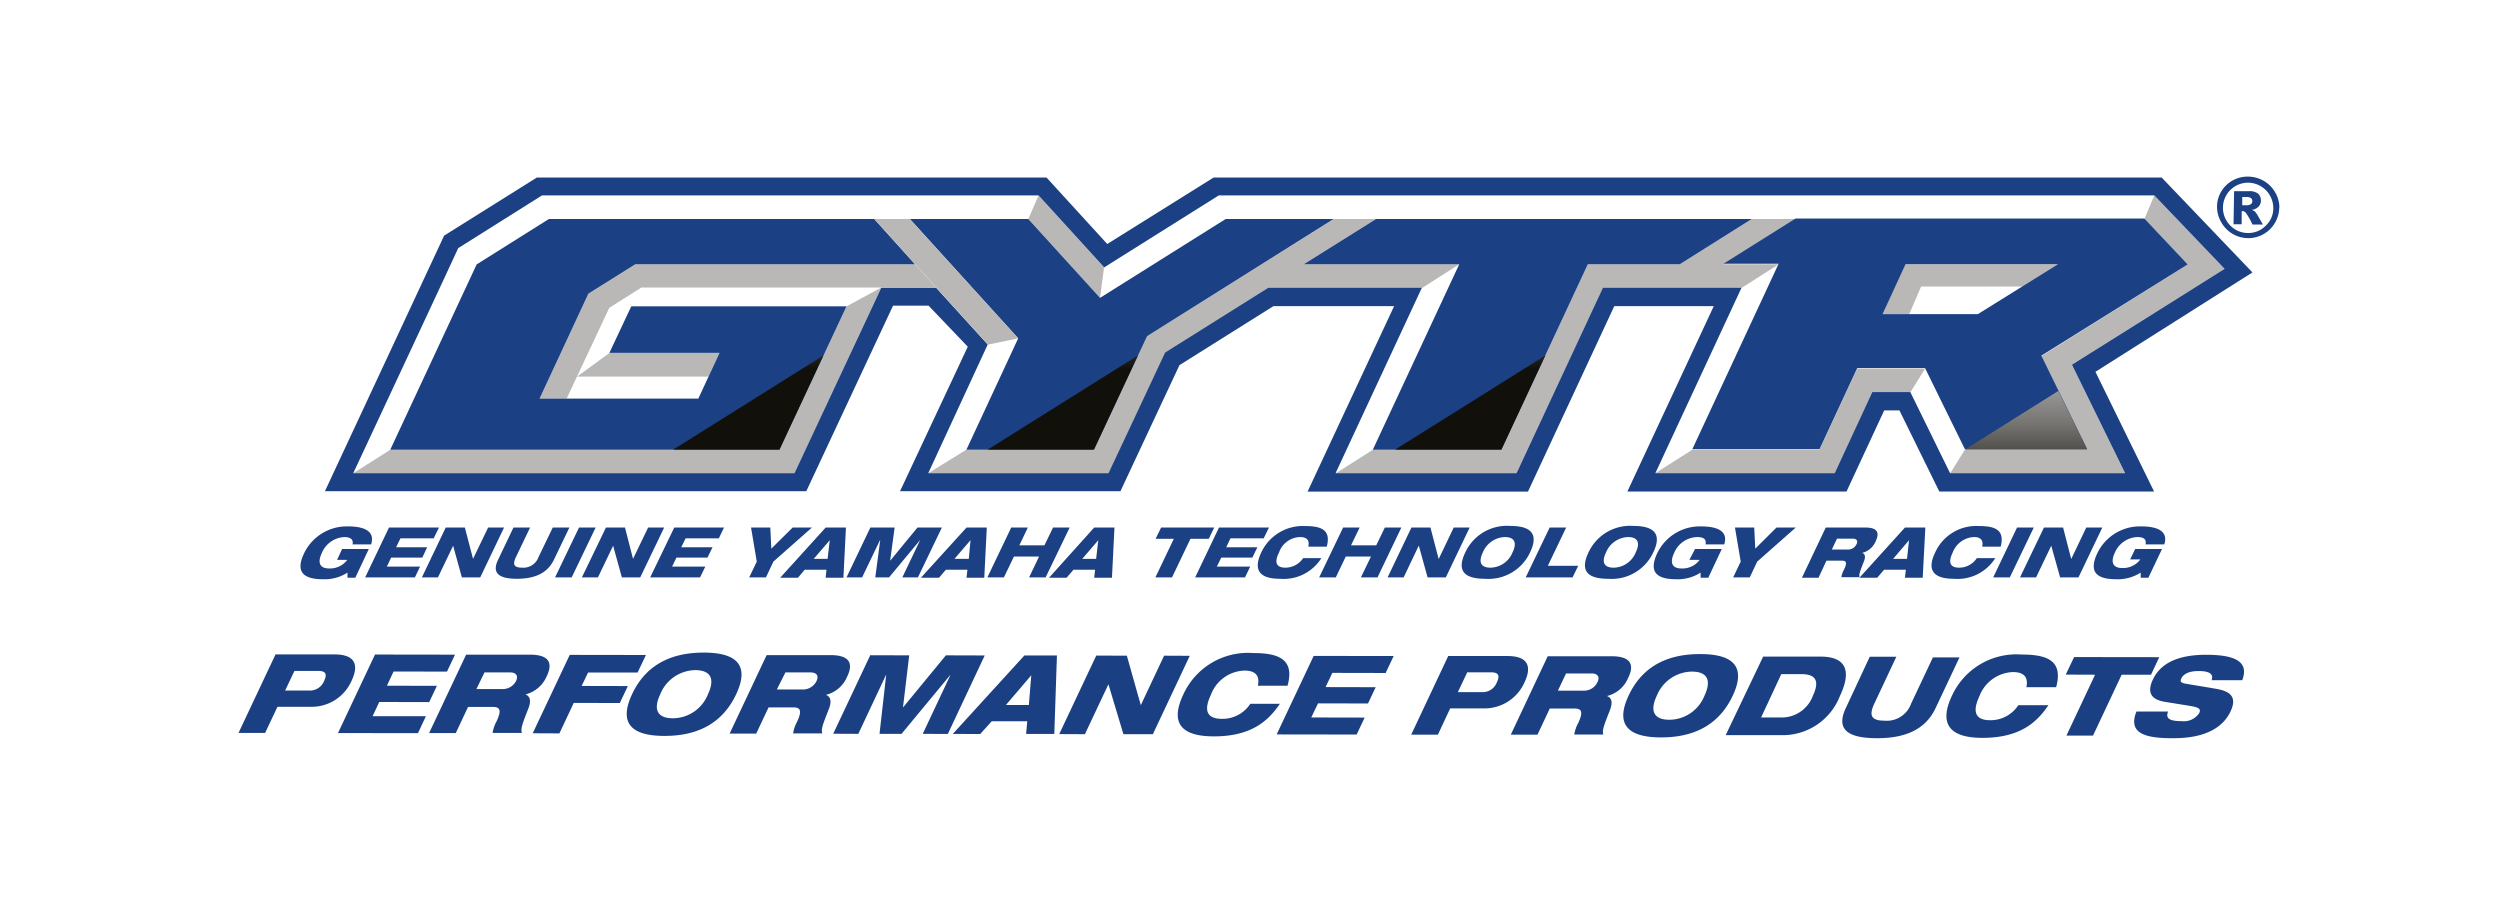 <svg id="Calque_1" data-name="Calque 1" xmlns="http://www.w3.org/2000/svg" xmlns:xlink="http://www.w3.org/1999/xlink" viewBox="0 0 218.13 78.73"><defs><style>.cls-1{fill:none;}.cls-2{fill:#fff;}.cls-3{clip-path:url(#clip-path);}.cls-4{fill:#b9b8b7;}.cls-5{fill:#1b4083;}.cls-6{clip-path:url(#clip-path-2);}.cls-7{fill:url(#Dégradé_sans_nom_4);}.cls-8{clip-path:url(#clip-path-3);}.cls-9{fill:url(#Dégradé_sans_nom_4-2);}.cls-10{clip-path:url(#clip-path-4);}.cls-11{fill:url(#Dégradé_sans_nom_4-3);}.cls-12{clip-path:url(#clip-path-5);}.cls-13{fill:url(#Dégradé_sans_nom_4-4);}.cls-14{fill:#1a4083;}.cls-15{clip-path:url(#clip-path-7);}</style><clipPath id="clip-path" transform="translate(-0.47 -0.59)"><rect id="SVGID" class="cls-1" x="5.66" y="9.29" width="209.3" height="62.37"/></clipPath><clipPath id="clip-path-2" transform="translate(-0.47 -0.59)"><polygon id="SVGID-2" data-name="SVGID" class="cls-1" points="122.2 39.82 131.47 39.82 135.31 31.6 122.2 39.82"/></clipPath><linearGradient id="Dégradé_sans_nom_4" x1="4671.75" y1="1822.94" x2="4672.91" y2="1822.94" gradientTransform="matrix(0, 31.94, 31.94, 0, -58105.24, -149217.97)" gradientUnits="userSpaceOnUse"><stop offset="0" stop-color="#b5b4b4"/><stop offset="0.33" stop-color="#fff"/><stop offset="0.39" stop-color="#f9f9f9"/><stop offset="0.47" stop-color="#e9e8e8"/><stop offset="0.55" stop-color="#cdcdcc"/><stop offset="0.65" stop-color="#a7a6a5"/><stop offset="0.76" stop-color="#767572"/><stop offset="0.86" stop-color="#3c3a36"/><stop offset="0.93" stop-color="#12100b"/><stop offset="1" stop-color="#12100b"/></linearGradient><clipPath id="clip-path-3" transform="translate(-0.47 -0.59)"><polygon id="SVGID-3" data-name="SVGID" class="cls-1" points="86.65 39.82 95.92 39.82 99.76 31.6 86.65 39.82"/></clipPath><linearGradient id="Dégradé_sans_nom_4-2" x1="4671.75" y1="1822.79" x2="4672.91" y2="1822.79" gradientTransform="matrix(0, 31.94, 31.94, 0, -58135.84, -149217.97)" xlink:href="#Dégradé_sans_nom_4"/><clipPath id="clip-path-4" transform="translate(-0.47 -0.59)"><polygon id="SVGID-4" data-name="SVGID" class="cls-1" points="59.21 39.82 68.48 39.82 72.32 31.6 59.21 39.82"/></clipPath><linearGradient id="Dégradé_sans_nom_4-3" x1="4671.75" y1="1822.67" x2="4672.91" y2="1822.67" gradientTransform="matrix(0, 31.94, 31.94, 0, -58159.46, -149217.97)" xlink:href="#Dégradé_sans_nom_4"/><clipPath id="clip-path-5" transform="translate(-0.47 -0.59)"><polygon id="SVGID-5" data-name="SVGID" class="cls-1" points="171.91 39.82 182.58 39.82 180.06 34.7 171.91 39.82"/></clipPath><linearGradient id="Dégradé_sans_nom_4-4" x1="4671.77" y1="1823.24" x2="4672.93" y2="1823.24" gradientTransform="matrix(0, 31.96, 31.96, 0, -58098.18, -149300.95)" xlink:href="#Dégradé_sans_nom_4"/><clipPath id="clip-path-7" transform="translate(-0.47 -0.59)"><rect id="SVGID-7" data-name="SVGID" class="cls-1" x="21.28" y="15.96" width="178.06" height="49.03"/></clipPath></defs><title>partners-gytr</title><rect class="cls-2" width="218.13" height="78.73"/><g class="cls-3"><path class="cls-2" d="M188.77,16.06H106.36s-8.29,5.21-9.28,5.82l-5.3-5.82H47.31l-8.09,5.09-10.4,22.3h42l7.57-16.19h3.1l3.42,3.59L79,43.45H98.23s5-10.63,5.15-11l8.2-5.16h10.53c-.91,1.93-7.54,16.18-7.54,16.18h19.22l7.53-16.18H150c-.91,1.93-7.54,16.18-7.54,16.18h19.12l3.29-7.08h1.33l3.48,7.08h18.74L183.27,33,197,24.36l-7.92-8.3Z" transform="translate(-0.47 -0.59)"/><polygon class="cls-4" points="73.86 26.73 68.01 39.24 34.06 39.24 30.82 41.29 69.33 41.29 76.89 25.09 73.86 26.73"/><polygon class="cls-4" points="79.84 23.06 55.44 23.06 51.34 25.62 47.09 34.78 49.44 34.78 53.16 26.86 55.96 25.09 81.68 25.09 79.84 23.06"/><polygon class="cls-4" points="61.82 32.86 50.35 32.86 53.17 30.8 62.77 30.8 61.82 32.86"/><polygon class="cls-4" points="100.09 29.33 116.36 19.11 120.06 19.11 113.75 23.06 127.32 23.06 124.09 25.12 110.67 25.12 101.71 30.76 96.76 41.29 80.99 41.29 84.31 39.24 95.45 39.24 100.09 29.33"/><polygon class="cls-4" points="138.54 23.06 146.56 23.06 152.84 19.11 156.67 19.11 150.38 23.06 155.19 23.06 151.96 25.12 139.87 25.12 132.32 41.29 116.56 41.29 119.79 39.24 131 39.24 138.54 23.06"/><polygon class="cls-4" points="162.05 32.15 167.98 32.15 166.69 34.22 163.36 34.22 160.08 41.3 144.41 41.3 147.67 39.23 158.76 39.23 162.05 32.15"/><polygon class="cls-4" points="176.48 25 167.62 25 166.58 27.42 164.26 27.42 166.19 23.06 179.59 23.06 176.48 25"/><polygon class="cls-4" points="194.1 23.47 180.78 31.82 185.41 41.29 170.16 41.29 171.44 39.24 182.11 39.24 178.1 31.08 190.88 23.07 187.1 19.11 187.97 17.05 194.1 23.47"/><polygon class="cls-4" points="90.62 17.05 89.72 19.11 95.98 25.99 96.33 23.33 90.62 17.05"/><path class="cls-5" d="M188.77,16.08H106.36l-9.28,5.8-5.3-5.8H47.31l-8.09,5.07-10.4,22.3h42l7.57-16.19h3.1l3.42,3.58L79,43.45H98.23l5.15-11,8.2-5.15h10.53c-.91,1.94-7.55,16.18-7.55,16.18h19.23l7.53-16.18H150c-.91,1.94-7.54,16.18-7.54,16.18h19.12l3.29-7.08h1.33l3.48,7.08h18.74s-4.57-9.34-5.12-10.45L197,24.36l-7.92-8.28Zm-.33,1.56c.39.41,5.09,5.31,6.13,6.41-1.43.91-13.32,8.36-13.32,8.36s3.76,7.69,4.64,9.47H170.62c-.37-.77-3.47-7.08-3.47-7.08h-3.32s-2.92,6.29-3.28,7.08H144.9c.89-1.93,7.52-16.18,7.52-16.18H140.33l-7.54,16.18H117c.89-1.93,7.53-16.18,7.53-16.18H111.13l-9,5.65s-4.54,9.7-4.94,10.53H81.46c.86-1.84,5.19-11.23,5.19-11.23l-4.5-4.95H77.36S70.2,41,69.79,41.88H31.29c.93-2,9-19.25,9.16-19.64l7.31-4.6H91.09l5.72,6.28s9.64-6.06,10-6.28Z" transform="translate(-0.47 -0.59)"/><polygon class="cls-5" points="68.01 39.24 34.05 39.24 41.59 23.07 47.89 19.11 76.28 19.11 79.84 23.06 55.43 23.06 51.34 25.62 47.08 34.78 60.93 34.78 62.78 30.79 53.17 30.79 55.08 26.73 73.86 26.73 68.01 39.24"/><polygon class="cls-5" points="89.72 19.11 79.39 19.11 88.84 29.52 84.32 39.24 95.45 39.24 100.09 29.33 116.35 19.11 106.94 19.11 95.98 25.99 89.72 19.11"/><polygon class="cls-5" points="146.56 23.06 138.54 23.06 131 39.24 119.78 39.24 127.32 23.06 113.75 23.06 120.06 19.11 152.84 19.11 146.56 23.06"/><path class="cls-5" d="M191.35,23.66l-3.78-4H157.13l-6.28,3.94h4.81l-7.53,16.18h11.1l3.29-7.08h5.91l3.48,7.08h10.67l-4-8.16ZM164.73,28l2-4.36h13.31l-7,4.36Z" transform="translate(-0.47 -0.59)"/></g><g class="cls-6"><rect class="cls-7" x="121.73" y="31.02" width="13.12" height="8.22"/></g><g class="cls-8"><rect class="cls-9" x="86.18" y="31.02" width="13.11" height="8.22"/></g><g class="cls-10"><rect class="cls-11" x="58.74" y="31.02" width="13.12" height="8.22"/></g><g class="cls-12"><rect class="cls-13" x="171.44" y="34.12" width="10.67" height="5.12"/></g><g class="cls-3"><polygon class="cls-4" points="76.28 19.11 79.39 19.11 88.84 29.52 86.2 30.07 76.28 19.11"/><path class="cls-5" d="M199.34,18.68A2.73,2.73,0,0,1,198,21a2.7,2.7,0,0,1-3.71-1,2.67,2.67,0,0,1-.38-1.37,2.6,2.6,0,0,1,.38-1.35A2.68,2.68,0,0,1,196.62,16a2.72,2.72,0,0,1,1.36.37,2.64,2.64,0,0,1,1,1,2.59,2.59,0,0,1,.37,1.35m-.53,0a2.22,2.22,0,0,0-2.19-2.19,2.19,2.19,0,0,0-1.56,3.74,2.13,2.13,0,0,0,1.56.65,2.1,2.1,0,0,0,1.54-.65,2.05,2.05,0,0,0,.65-1.55m-3.42-1.45h1.3a1.23,1.23,0,0,1,.8.22.8.8,0,0,1,.24.6.75.75,0,0,1-.19.51,1,1,0,0,1-.6.3,2.59,2.59,0,0,1,.25.13,1.66,1.66,0,0,1,.23.31l.48.84H197a5.55,5.55,0,0,0-.56-1,.39.39,0,0,0-.29-.17h-.09v1.15h-.71Zm.71,1.23h.32a.73.73,0,0,0,.44-.1.31.31,0,0,0,.12-.26.33.33,0,0,0-.11-.26.67.67,0,0,0-.42-.1h-.35Z" transform="translate(-0.47 -0.59)"/><path class="cls-5" d="M30.32,48.49h2.33L31.47,51h-.68l0-.45a3.69,3.69,0,0,1-2.14.58c-1.91,0-2.36-.8-1.63-2.3a4.13,4.13,0,0,1,3.83-2.31c1.2,0,2.4.31,2,1.57H31.23c.07-.33-.05-.64-.73-.64a2.24,2.24,0,0,0-1.95,1.39c-.36.75-.26,1.35.64,1.35a1.87,1.87,0,0,0,1.58-.75h-.89Z" transform="translate(-0.47 -0.59)"/><polygon class="cls-5" points="33.94 46.03 38.3 46.03 37.84 46.97 34.94 46.97 34.56 47.75 37.27 47.75 36.85 48.65 34.13 48.65 33.75 49.44 36.65 49.44 36.2 50.38 31.86 50.38 33.94 46.03"/><polygon class="cls-5" points="38.89 46.03 40.56 46.03 41.27 48.75 41.28 48.75 42.59 46.03 43.98 46.03 41.9 50.38 40.3 50.38 39.54 47.63 39.53 47.63 38.21 50.38 36.81 50.38 38.89 46.03"/><path class="cls-5" d="M45.27,46.62h1.45l-1.23,2.57c-.34.7-.13.93.54.93a1.4,1.4,0,0,0,1.43-.93l1.24-2.57h1.45L48.8,49.43c-.57,1.19-1.7,1.66-3.23,1.66s-2.22-.47-1.64-1.66Z" transform="translate(-0.47 -0.59)"/><polygon class="cls-5" points="50.52 46.03 51.97 46.03 49.88 50.38 48.43 50.38 50.52 46.03"/><polygon class="cls-5" points="52.87 46.03 54.53 46.03 55.23 48.75 55.24 48.75 56.55 46.03 57.95 46.03 55.86 50.38 54.26 50.38 53.5 47.63 53.49 47.63 52.17 50.38 50.77 50.38 52.87 46.03"/><polygon class="cls-5" points="58.83 46.03 63.17 46.03 62.72 46.97 59.82 46.97 59.44 47.75 62.17 47.75 61.73 48.65 59.02 48.65 58.64 49.44 61.54 49.44 61.08 50.38 56.73 50.38 58.83 46.03"/><polygon class="cls-5" points="66.03 49 65.53 46.03 67.21 46.03 67.3 47.87 69.16 46.03 70.84 46.03 67.48 49 66.83 50.38 65.37 50.38 66.03 49"/><path class="cls-5" d="M72.51,46.62h1.77L74.06,51H72.51l.07-.7h-1.9l-.59.7H68.54Zm.36,1.1h0l-1.4,1.63h1.21Z" transform="translate(-0.47 -0.59)"/><polygon class="cls-5" points="75.94 46.03 78.06 46.03 77.67 48.9 77.69 48.9 80.05 46.03 82.18 46.03 80.09 50.38 78.73 50.38 80.28 47.13 80.27 47.13 77.57 50.38 76.37 50.38 76.8 47.13 76.78 47.13 75.22 50.38 73.86 50.38 75.94 46.03"/><path class="cls-5" d="M84.8,46.62h1.77L86.35,51H84.8l.08-.7H83l-.6.7H80.82Zm.35,1.1h0l-1.4,1.63H85Z" transform="translate(-0.47 -0.59)"/><polygon class="cls-5" points="90.66 48.56 88.47 48.56 87.59 50.38 86.15 50.38 88.23 46.03 89.68 46.03 88.94 47.58 91.13 47.58 91.88 46.03 93.33 46.03 91.23 50.38 89.79 50.38 90.66 48.56"/><path class="cls-5" d="M95.94,46.62h1.77L97.49,51H95.94l.08-.7H94.13l-.6.7H92Zm.36,1.1h0l-1.4,1.63h1.21Z" transform="translate(-0.47 -0.59)"/><polygon class="cls-5" points="101.31 46.03 105.94 46.03 105.47 47.01 103.87 47.01 102.26 50.38 100.81 50.38 102.42 47.01 100.83 47.01 101.31 46.03"/><polygon class="cls-5" points="106.36 46.03 110.72 46.03 110.26 46.97 107.36 46.97 106.99 47.75 109.71 47.75 109.27 48.65 106.56 48.65 106.17 49.44 109.08 49.44 108.63 50.38 104.28 50.38 106.36 46.03"/><path class="cls-5" d="M115.76,49.29a3.88,3.88,0,0,1-3.61,1.8c-1.83,0-2.34-.8-1.63-2.3a4,4,0,0,1,3.84-2.3c1.34,0,2.28.3,1.87,1.8h-1.61c.07-.31.11-.84-.72-.84a2,2,0,0,0-1.83,1.34c-.36.71-.38,1.33.56,1.33a1.86,1.86,0,0,0,1.54-.83Z" transform="translate(-0.47 -0.59)"/><polygon class="cls-5" points="119.62 48.56 117.42 48.56 116.55 50.38 115.1 50.38 117.19 46.03 118.63 46.03 117.88 47.58 120.08 47.58 120.83 46.03 122.27 46.03 120.19 50.38 118.74 50.38 119.62 48.56"/><polygon class="cls-5" points="123.15 46.03 124.81 46.03 125.52 48.75 125.54 48.75 126.84 46.03 128.23 46.03 126.15 50.38 124.56 50.38 123.8 47.63 123.78 47.63 122.47 50.38 121.07 50.38 123.15 46.03"/><path class="cls-5" d="M132.26,46.48c1.53,0,2.58.51,1.71,2.31a4,4,0,0,1-3.93,2.3c-1.54,0-2.59-.5-1.72-2.3a4,4,0,0,1,3.94-2.31m-1.75,3.64a2.11,2.11,0,0,0,1.93-1.33c.44-.9.12-1.34-.66-1.34a2.15,2.15,0,0,0-1.93,1.34c-.43.91-.12,1.33.66,1.33" transform="translate(-0.47 -0.59)"/><polygon class="cls-5" points="135.21 46.03 136.65 46.03 135.05 49.37 137.7 49.37 137.21 50.38 133.12 50.38 135.21 46.03"/><path class="cls-5" d="M143,46.48c1.54,0,2.59.51,1.72,2.31a4,4,0,0,1-3.94,2.3c-1.53,0-2.57-.5-1.71-2.3A4,4,0,0,1,143,46.48m-1.74,3.64a2.11,2.11,0,0,0,1.93-1.33c.44-.9.12-1.34-.66-1.34a2.15,2.15,0,0,0-1.93,1.34c-.44.91-.12,1.33.66,1.33" transform="translate(-0.47 -0.59)"/><path class="cls-5" d="M148.37,48.49h2.33L149.52,51h-.67l0-.45a3.67,3.67,0,0,1-2.14.58c-1.9,0-2.34-.8-1.63-2.3a4.13,4.13,0,0,1,3.83-2.31c1.2,0,2.41.31,2,1.57h-1.63c.06-.33,0-.64-.74-.64a2.24,2.24,0,0,0-2,1.39c-.36.75-.25,1.35.64,1.35a1.87,1.87,0,0,0,1.59-.75h-.9Z" transform="translate(-0.47 -0.59)"/><polygon class="cls-5" points="151.88 49 151.38 46.03 153.06 46.03 153.15 47.87 155 46.03 156.68 46.03 153.32 49 152.67 50.38 151.22 50.38 151.88 49"/><path class="cls-5" d="M159.77,46.62h3.48c1.07,0,1.22.48.87,1.21a1.73,1.73,0,0,1-1.17,1v0c.23.09.33.3.14.77-.34.86-.44,1.13-.37,1.35h-1.59a2.21,2.21,0,0,1,.23-.65c.33-.68.16-.79-.2-.79h-1.33L159.14,51h-1.45Zm.53,1.92h1.4a.81.81,0,0,0,.76-.48c.14-.28,0-.47-.32-.47h-1.39Z" transform="translate(-0.47 -0.59)"/><path class="cls-5" d="M166.68,46.62h1.78L168.23,51h-1.55l.08-.7h-1.9l-.6.7h-1.55Zm.36,1.1h0l-1.39,1.63h1.21Z" transform="translate(-0.47 -0.59)"/><path class="cls-5" d="M174.56,49.29a3.89,3.89,0,0,1-3.61,1.8c-1.84,0-2.36-.8-1.63-2.3a3.93,3.93,0,0,1,3.84-2.3c1.33,0,2.27.3,1.87,1.8h-1.61c.06-.31.1-.84-.72-.84a2.08,2.08,0,0,0-1.85,1.34c-.34.71-.37,1.33.56,1.33a1.83,1.83,0,0,0,1.54-.83Z" transform="translate(-0.47 -0.59)"/><polygon class="cls-5" points="175.99 46.03 177.45 46.03 175.36 50.38 173.91 50.38 175.99 46.03"/><polygon class="cls-5" points="178.34 46.03 180.01 46.03 180.71 48.75 180.73 48.75 182.03 46.03 183.43 46.03 181.35 50.38 179.75 50.38 178.98 47.63 178.97 47.63 177.65 50.38 176.25 50.38 178.34 46.03"/><path class="cls-5" d="M186.77,48.49h2.34L187.92,51h-.67l0-.45a3.71,3.71,0,0,1-2.15.58c-1.9,0-2.34-.8-1.62-2.3a4.12,4.12,0,0,1,3.83-2.31c1.2,0,2.4.31,2,1.57h-1.64c.07-.33,0-.64-.73-.64A2.23,2.23,0,0,0,185,48.8c-.36.75-.26,1.35.63,1.35a1.87,1.87,0,0,0,1.59-.75h-.89Z" transform="translate(-0.47 -0.59)"/><path class="cls-14" d="M24.51,57.69h5.15c1.89,0,2.1,1,1.49,2.29a3.8,3.8,0,0,1-3.53,2.28H24.68L23.6,64.54H21.28Zm.84,3.15h2.07A1.33,1.33,0,0,0,28.75,60c.29-.61.13-.87-.52-.87H26.16Z" transform="translate(-0.47 -0.59)"/><polygon class="cls-14" points="32.72 57.11 39.7 57.12 39 58.6 34.34 58.59 33.76 59.83 38.12 59.84 37.45 61.26 33.09 61.25 32.51 62.49 37.16 62.49 36.47 63.97 29.49 63.96 32.72 57.11"/><path class="cls-14" d="M41.14,57.71h5.58c1.71,0,2,.77,1.44,1.91a2.73,2.73,0,0,1-1.85,1.56v0c.37.14.55.49.26,1.23-.53,1.35-.69,1.78-.56,2.13H43.45a3.06,3.06,0,0,1,.34-1c.51-1.08.24-1.27-.35-1.27H41.31l-1.07,2.28H37.91Zm.9,3h2.23A1.3,1.3,0,0,0,45.5,60c.21-.45,0-.74-.52-.74H42.74Z" transform="translate(-0.47 -0.59)"/><polygon class="cls-14" points="49.71 57.14 56.36 57.15 55.63 58.68 51.31 58.68 50.75 59.85 54.78 59.86 54.08 61.34 50.06 61.33 48.81 63.99 46.48 63.98 49.71 57.14"/><path class="cls-14" d="M61.87,57.53c2.46,0,4.17.8,2.83,3.64s-3.79,3.63-6.25,3.63-4.16-.8-2.83-3.64,3.79-3.63,6.25-3.63m-2.7,5.73a3.31,3.31,0,0,0,3.07-2.09c.67-1.43.16-2.1-1.09-2.11a3.35,3.35,0,0,0-3.07,2.1c-.68,1.44-.15,2.1,1.09,2.1" transform="translate(-0.47 -0.59)"/><path class="cls-14" d="M67.36,57.75h5.58c1.71,0,2,.77,1.43,1.91a2.69,2.69,0,0,1-1.84,1.56v0c.37.14.55.49.26,1.23-.53,1.35-.7,1.78-.57,2.13H69.67a3.09,3.09,0,0,1,.34-1c.51-1.08.23-1.27-.35-1.27H67.53L66.45,64.6H64.13Zm.89,3h2.24A1.32,1.32,0,0,0,71.72,60c.21-.45,0-.74-.53-.74H69Z" transform="translate(-0.47 -0.59)"/><polygon class="cls-14" points="75.93 57.17 79.33 57.18 78.79 61.7 78.81 61.7 82.53 57.18 85.92 57.19 82.7 64.04 80.51 64.03 82.92 58.91 82.9 58.91 78.66 64.03 76.74 64.03 77.32 58.9 77.3 58.9 74.89 64.03 72.7 64.02 75.93 57.17"/><path class="cls-14" d="M89.85,57.78h2.84l-.23,6.85H90l.1-1.11H87l-1,1.11H83.6Zm.6,1.73h0L88.24,62.1h2Z" transform="translate(-0.47 -0.59)"/><polygon class="cls-14" points="95.65 57.2 98.32 57.21 99.53 61.5 99.55 61.5 101.57 57.21 103.81 57.22 100.59 64.06 98.02 64.06 96.72 59.73 96.7 59.73 94.66 64.06 92.42 64.05 95.65 57.2"/><path class="cls-14" d="M112.14,62c-1,1.47-2.46,2.84-5.75,2.84-3,0-3.79-1.28-2.68-3.64a6.2,6.2,0,0,1,6.1-3.63c2.13,0,3.66.48,3,2.85h-2.59c.1-.49.15-1.32-1.17-1.32a3.23,3.23,0,0,0-2.92,2.1c-.54,1.13-.57,2.1.94,2.11A2.89,2.89,0,0,0,109.56,62Z" transform="translate(-0.47 -0.59)"/><polygon class="cls-14" points="114.62 57.23 121.6 57.24 120.9 58.72 116.25 58.71 115.66 59.95 120.03 59.96 119.36 61.38 115 61.37 114.41 62.6 119.07 62.61 118.37 64.09 111.39 64.08 114.62 57.23"/><path class="cls-14" d="M126.83,57.83H132c1.89,0,2.1,1,1.49,2.29a3.82,3.82,0,0,1-3.54,2.28H127l-1.07,2.29H123.6Zm.84,3.15h2.07a1.33,1.33,0,0,0,1.34-.87c.28-.6.12-.86-.53-.86h-2.06Z" transform="translate(-0.47 -0.59)"/><path class="cls-14" d="M135.51,57.85h5.58c1.71,0,2,.77,1.43,1.91a2.69,2.69,0,0,1-1.84,1.56v0c.37.14.55.49.26,1.23-.53,1.35-.7,1.78-.57,2.13h-2.54a3,3,0,0,1,.34-1c.51-1.08.23-1.27-.35-1.27h-2.13l-1.07,2.28h-2.33Zm.89,3h2.24a1.28,1.28,0,0,0,1.22-.76c.22-.45,0-.74-.52-.74h-2.23Z" transform="translate(-0.47 -0.59)"/><path class="cls-14" d="M148.83,57.66c2.45,0,4.16.8,2.82,3.64s-3.79,3.63-6.25,3.63-4.16-.81-2.83-3.65,3.79-3.63,6.26-3.62m-2.71,5.73a3.32,3.32,0,0,0,3.07-2.1c.67-1.43.16-2.1-1.09-2.1a3.35,3.35,0,0,0-3.07,2.1c-.68,1.44-.15,2.1,1.09,2.1" transform="translate(-0.47 -0.59)"/><path class="cls-14" d="M154.31,57.88h5c2.15,0,2.78,1.15,1.7,3.43a5.36,5.36,0,0,1-5.23,3.42h-4.74Zm-.18,5.31h1.94a2.9,2.9,0,0,0,2.58-1.9c.6-1.28.26-1.88-1-1.88h-1.76Z" transform="translate(-0.47 -0.59)"/><path class="cls-14" d="M163.61,57.89h2.32L164,62c-.52,1.11-.16,1.47.9,1.47A2.24,2.24,0,0,0,167.21,62l1.91-4.05h2.32l-2.09,4.43c-.89,1.89-2.68,2.63-5.15,2.62s-3.57-.74-2.68-2.63Z" transform="translate(-0.47 -0.59)"/><path class="cls-14" d="M179.2,62.12c-1,1.48-2.46,2.85-5.76,2.85-2.94,0-3.78-1.28-2.67-3.65a6.19,6.19,0,0,1,6.1-3.62c2.13,0,3.66.48,3,2.85h-2.59c.09-.49.14-1.32-1.18-1.32a3.25,3.25,0,0,0-2.92,2.1c-.53,1.13-.56,2.1.94,2.1a2.88,2.88,0,0,0,2.45-1.31Z" transform="translate(-0.47 -0.59)"/></g><g class="cls-15"><polygon class="cls-14" points="180.97 57.33 188.4 57.34 187.68 58.87 185.12 58.87 182.62 64.18 180.3 64.18 182.8 58.87 180.24 58.86 180.97 57.33"/><path class="cls-14" d="M193.44,59.94c.16-.47-.07-.8-1.14-.8-.78,0-1.31.22-1.52.67-.11.23,0,.36.32.42.54.1,2.2.36,2.83.48,1.19.22,1.73.74,1.16,1.95C194,65,190.93,65,190,65c-2.37,0-3.88-.42-3.12-2.33h2.76c-.19.51-.05.84,1.16.84a1.61,1.61,0,0,0,1.56-.71c.17-.37-.06-.49-.81-.62l-2.17-.35c-1.33-.21-1.55-.92-1.07-1.94s1.59-2.17,4.65-2.17c2.52,0,3.77.6,3.15,2.22Z" transform="translate(-0.47 -0.59)"/></g></svg>